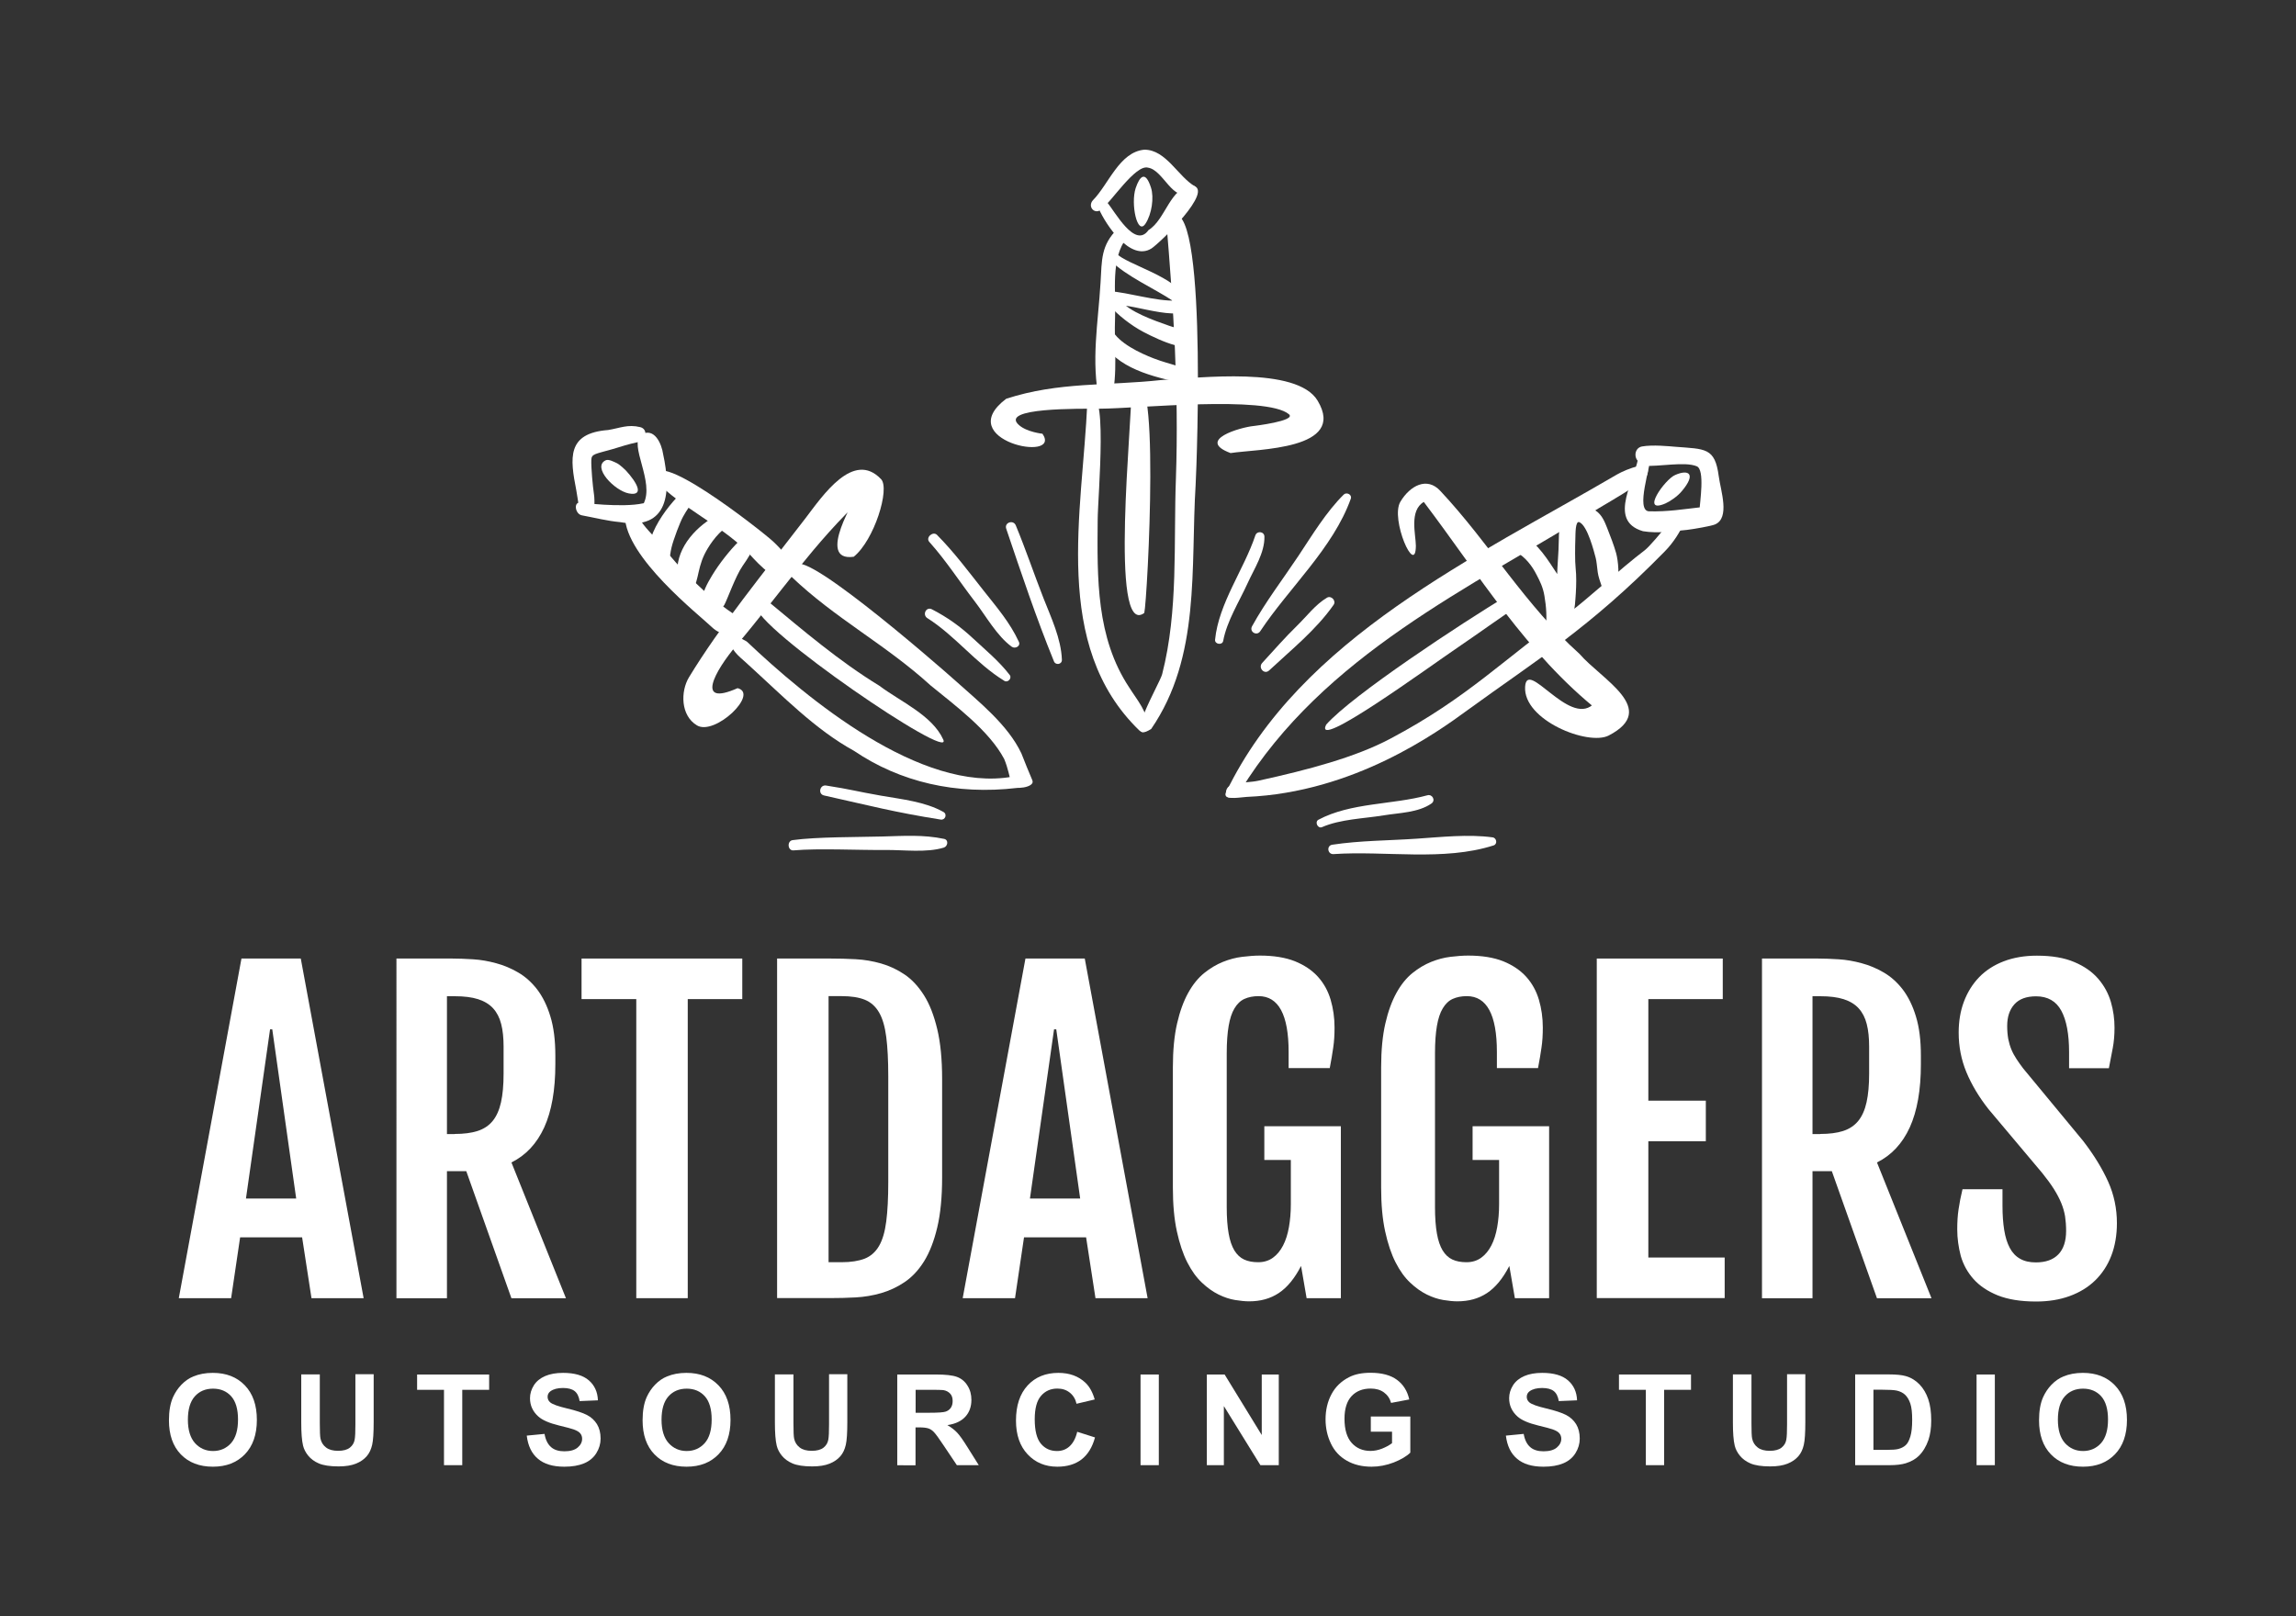<svg xmlns="http://www.w3.org/2000/svg" xmlns:xlink="http://www.w3.org/1999/xlink" id="Camada_1" x="0px" y="0px" viewBox="0 0 240 169" style="enable-background:new 0 0 240 169;" xml:space="preserve"><rect x="0" y="0" width="240" height="169" fill="#333333" stroke="none"/><style type="text/css">	.st0{fill:#BDBCBC;}	.st1{fill:#FFFFFF;}</style><g>	<g>		<g>			<path class="st0" d="M120.05,43.01c0.02-0.04,0-0.03-0.1,0.14c0,0,0.01-0.01,0.01-0.01C119.98,43.09,120.01,43.05,120.05,43.01z"></path>		</g>	</g>	<g>		<g>			<path class="st1" d="M25.24,100.22h6.2l6.57,35.51h-5.45l-0.98-6.36H25.1l-0.94,6.36h-5.47L25.24,100.22z M30.96,125.31    l-2.5-17.69h-0.23l-2.52,17.69H30.96z"></path>			<path class="st1" d="M41.44,100.22h5.84c0.67,0,1.4,0.03,2.19,0.08s1.59,0.19,2.39,0.41c0.8,0.21,1.57,0.54,2.31,0.97    c0.74,0.43,1.4,1.02,1.98,1.77c0.57,0.75,1.04,1.69,1.38,2.82c0.35,1.13,0.52,2.5,0.52,4.11v0.89c0,2.7-0.39,4.9-1.16,6.6    c-0.78,1.7-1.92,2.92-3.43,3.67l5.7,14.2h-5.7l-4.72-13.29h-2.02v13.29h-5.28V100.22z M47.53,118.56c0.94,0,1.74-0.1,2.39-0.31    c0.65-0.21,1.18-0.56,1.58-1.05c0.4-0.49,0.69-1.14,0.87-1.95c0.18-0.81,0.27-1.81,0.27-3v-2.81c0-0.92-0.08-1.71-0.25-2.37    c-0.17-0.67-0.45-1.21-0.84-1.64s-0.92-0.75-1.57-0.96c-0.65-0.21-1.47-0.31-2.45-0.31h-0.81v14.41H47.53z"></path>			<path class="st1" d="M66.51,104.46h-5.72v-4.24h16.8v4.24h-5.7v31.27h-5.38V104.46z"></path>			<path class="st1" d="M81.23,100.22h5.59c0.85,0,1.72,0.02,2.63,0.07c0.91,0.05,1.79,0.2,2.66,0.45c0.87,0.25,1.68,0.63,2.45,1.15    c0.77,0.52,1.44,1.25,2.03,2.18s1.04,2.11,1.38,3.53c0.34,1.42,0.51,3.16,0.51,5.21v10.31c0,2.05-0.17,3.79-0.51,5.22    c-0.34,1.43-0.8,2.61-1.38,3.54s-1.26,1.65-2.03,2.17c-0.77,0.52-1.59,0.9-2.45,1.15c-0.87,0.25-1.75,0.4-2.66,0.45    c-0.91,0.05-1.78,0.07-2.63,0.07h-5.59V100.22z M87.98,131.97c0.97,0,1.77-0.13,2.4-0.37c0.63-0.25,1.13-0.69,1.5-1.32    s0.62-1.49,0.76-2.58s0.21-2.46,0.21-4.13v-11.02c0-1.66-0.07-3.04-0.21-4.13s-0.39-1.95-0.76-2.58    c-0.37-0.63-0.87-1.07-1.5-1.32c-0.63-0.25-1.43-0.37-2.4-0.37h-1.37v27.82H87.98z"></path>			<path class="st1" d="M107.19,100.22h6.2l6.57,35.51h-5.45l-0.98-6.36h-6.49l-0.94,6.36h-5.47L107.19,100.22z M112.91,125.31    l-2.5-17.69h-0.23l-2.52,17.69H112.91z"></path>			<path class="st1" d="M130.56,136.06c-0.42,0-0.9-0.05-1.46-0.14c-0.55-0.09-1.13-0.28-1.72-0.57c-0.59-0.29-1.17-0.7-1.74-1.24    c-0.57-0.53-1.08-1.24-1.53-2.12c-0.45-0.88-0.81-1.96-1.09-3.24s-0.42-2.81-0.42-4.58v-12.58c0-1.79,0.15-3.32,0.44-4.58    c0.29-1.27,0.68-2.33,1.16-3.2s1.04-1.56,1.67-2.07c0.63-0.51,1.29-0.9,1.96-1.17s1.35-0.45,2.02-0.53    c0.67-0.08,1.28-0.13,1.85-0.13c1.44,0,2.66,0.2,3.65,0.59c0.99,0.4,1.79,0.94,2.41,1.62c0.62,0.69,1.06,1.49,1.33,2.4    c0.27,0.92,0.41,1.89,0.41,2.91c0,0.76-0.04,1.47-0.14,2.11c-0.09,0.64-0.21,1.35-0.36,2.13h-4.3v-1.68    c0-3.89-1.05-5.84-3.14-5.84c-0.57,0-1.06,0.1-1.48,0.29c-0.42,0.19-0.76,0.52-1.04,0.99c-0.28,0.46-0.48,1.08-0.61,1.84    c-0.13,0.76-0.2,1.71-0.2,2.85v16.09c0,1.11,0.07,2.03,0.2,2.76c0.13,0.74,0.33,1.32,0.6,1.77c0.27,0.44,0.61,0.76,1.02,0.95    c0.41,0.19,0.9,0.28,1.47,0.28c0.6,0,1.11-0.16,1.54-0.47c0.43-0.31,0.78-0.74,1.06-1.28c0.28-0.54,0.48-1.18,0.61-1.91    c0.13-0.73,0.2-1.53,0.2-2.39v-4.64h-2.77v-3.53h8v17.98h-3.58l-0.58-3.37c-0.68,1.32-1.46,2.26-2.34,2.84    S131.77,136.06,130.56,136.06z"></path>			<path class="st1" d="M152.33,136.06c-0.42,0-0.9-0.05-1.46-0.14c-0.55-0.09-1.13-0.28-1.72-0.57c-0.59-0.29-1.17-0.7-1.74-1.24    c-0.57-0.53-1.08-1.24-1.53-2.12c-0.45-0.88-0.81-1.96-1.09-3.24s-0.42-2.81-0.42-4.58v-12.58c0-1.79,0.15-3.32,0.44-4.58    c0.29-1.27,0.68-2.33,1.16-3.2s1.04-1.56,1.67-2.07c0.63-0.51,1.29-0.9,1.96-1.17s1.35-0.45,2.02-0.53    c0.67-0.08,1.28-0.13,1.85-0.13c1.44,0,2.66,0.2,3.65,0.59c0.99,0.4,1.79,0.94,2.41,1.62c0.62,0.69,1.06,1.49,1.33,2.4    c0.27,0.92,0.41,1.89,0.41,2.91c0,0.76-0.04,1.47-0.14,2.11c-0.09,0.64-0.21,1.35-0.36,2.13h-4.3v-1.68    c0-3.89-1.05-5.84-3.14-5.84c-0.57,0-1.06,0.1-1.48,0.29c-0.42,0.19-0.76,0.52-1.04,0.99c-0.28,0.46-0.48,1.08-0.61,1.84    c-0.13,0.76-0.2,1.71-0.2,2.85v16.09c0,1.11,0.07,2.03,0.2,2.76c0.13,0.74,0.33,1.32,0.6,1.77c0.27,0.44,0.61,0.76,1.02,0.95    c0.41,0.19,0.9,0.28,1.47,0.28c0.6,0,1.11-0.16,1.54-0.47c0.43-0.31,0.78-0.74,1.06-1.28c0.28-0.54,0.48-1.18,0.61-1.91    c0.13-0.73,0.2-1.53,0.2-2.39v-4.64h-2.77v-3.53h8v17.98h-3.58l-0.58-3.37c-0.68,1.32-1.46,2.26-2.34,2.84    S153.53,136.06,152.33,136.06z"></path>			<path class="st1" d="M166.92,100.22h13.16v4.24h-7.78v10.62h6.01v4.24h-6.01v12.16h7.98v4.24h-13.37V100.22z"></path>			<path class="st1" d="M184.18,100.22h5.84c0.67,0,1.4,0.03,2.19,0.08s1.59,0.19,2.39,0.41c0.8,0.21,1.57,0.54,2.31,0.97    c0.74,0.43,1.4,1.02,1.98,1.77c0.57,0.75,1.04,1.69,1.38,2.82c0.35,1.13,0.52,2.5,0.52,4.11v0.89c0,2.7-0.39,4.9-1.16,6.6    c-0.78,1.7-1.92,2.92-3.43,3.67l5.7,14.2h-5.7l-4.72-13.29h-2.02v13.29h-5.28V100.22z M190.27,118.56c0.94,0,1.74-0.1,2.39-0.31    c0.65-0.21,1.18-0.56,1.58-1.05c0.4-0.49,0.69-1.14,0.87-1.95c0.18-0.81,0.27-1.81,0.27-3v-2.81c0-0.92-0.08-1.71-0.25-2.37    c-0.17-0.67-0.45-1.21-0.84-1.64s-0.92-0.75-1.57-0.96c-0.65-0.21-1.47-0.31-2.45-0.31h-0.81v14.41H190.27z"></path>			<path class="st1" d="M204.59,128.54c0-0.76,0.04-1.47,0.14-2.11c0.09-0.64,0.23-1.34,0.41-2.09h4.18v1.73    c0,0.96,0.06,1.8,0.18,2.54s0.31,1.35,0.58,1.86c0.27,0.51,0.63,0.89,1.08,1.14c0.45,0.26,1,0.38,1.65,0.38    c1.03,0,1.81-0.28,2.35-0.84s0.81-1.38,0.81-2.46c0-0.55-0.04-1.06-0.11-1.53c-0.08-0.46-0.21-0.92-0.4-1.38    c-0.19-0.46-0.44-0.94-0.76-1.45c-0.32-0.51-0.73-1.07-1.23-1.69l-5.61-6.67c-1-1.27-1.77-2.56-2.31-3.86s-0.81-2.68-0.81-4.15    c0-1.18,0.18-2.26,0.55-3.24c0.37-0.98,0.9-1.83,1.59-2.55c0.69-0.71,1.55-1.27,2.57-1.66c1.02-0.39,2.17-0.59,3.46-0.59    c1.57,0,2.87,0.22,3.92,0.67c1.05,0.44,1.88,1.03,2.5,1.75c0.62,0.72,1.06,1.53,1.32,2.42s0.38,1.79,0.38,2.69    c0,0.76-0.06,1.47-0.18,2.11c-0.12,0.64-0.25,1.35-0.41,2.13h-4.16v-1.68c0-1.88-0.27-3.33-0.81-4.33s-1.42-1.51-2.64-1.51    c-1.01,0-1.77,0.28-2.27,0.84c-0.5,0.56-0.75,1.31-0.75,2.26c0,0.5,0.04,0.95,0.11,1.35c0.08,0.4,0.19,0.77,0.33,1.11    s0.32,0.67,0.53,0.99c0.21,0.32,0.44,0.65,0.71,1l6.26,7.57c1.14,1.48,2.01,2.91,2.62,4.27s0.91,2.81,0.91,4.33    c0,1.26-0.2,2.4-0.59,3.41s-0.96,1.87-1.69,2.58c-0.73,0.71-1.62,1.25-2.66,1.63s-2.21,0.57-3.51,0.57c-1.61,0-2.94-0.22-4-0.64    c-1.06-0.43-1.91-1-2.54-1.71c-0.63-0.71-1.07-1.51-1.33-2.41C204.72,130.4,204.59,129.48,204.59,128.54z"></path>		</g>	</g>	<g>		<path class="st1" d="M17.66,148.5c0-0.97,0.14-1.78,0.43-2.43c0.22-0.48,0.51-0.92,0.88-1.3c0.37-0.38,0.78-0.67,1.23-0.85   c0.59-0.25,1.27-0.38,2.04-0.38c1.4,0,2.51,0.43,3.35,1.3c0.84,0.87,1.26,2.07,1.26,3.62c0,1.53-0.42,2.73-1.25,3.59   c-0.83,0.86-1.94,1.3-3.34,1.3c-1.41,0-2.53-0.43-3.36-1.29S17.66,150.01,17.66,148.5z M19.64,148.44c0,1.07,0.25,1.89,0.74,2.44   c0.5,0.55,1.13,0.83,1.89,0.83s1.39-0.28,1.88-0.82c0.49-0.55,0.73-1.38,0.73-2.47c0-1.09-0.24-1.9-0.71-2.43   c-0.48-0.53-1.11-0.8-1.9-0.8s-1.43,0.27-1.91,0.81S19.64,147.35,19.64,148.44z"></path>		<path class="st1" d="M31.52,143.7h1.91v5.13c0,0.82,0.02,1.34,0.07,1.58c0.08,0.39,0.28,0.7,0.58,0.93   c0.31,0.24,0.73,0.35,1.26,0.35c0.54,0,0.95-0.11,1.23-0.33s0.44-0.5,0.5-0.82c0.06-0.32,0.08-0.86,0.08-1.61v-5.25h1.91v4.98   c0,1.14-0.05,1.94-0.16,2.41s-0.29,0.87-0.57,1.19c-0.28,0.32-0.65,0.58-1.12,0.77c-0.47,0.19-1.07,0.29-1.82,0.29   c-0.91,0-1.59-0.11-2.06-0.31s-0.84-0.48-1.11-0.81c-0.27-0.33-0.45-0.68-0.54-1.05c-0.13-0.54-0.19-1.35-0.19-2.41V143.7z"></path>		<path class="st1" d="M46.41,153.19v-7.88H43.6v-1.6h7.53v1.6h-2.81v7.88H46.41z"></path>		<path class="st1" d="M55.06,150.1l1.86-0.18c0.11,0.63,0.34,1.08,0.68,1.38s0.81,0.44,1.39,0.44c0.62,0,1.08-0.13,1.39-0.39   s0.47-0.57,0.47-0.92c0-0.22-0.07-0.42-0.2-0.57c-0.13-0.16-0.36-0.29-0.69-0.41c-0.22-0.08-0.74-0.22-1.53-0.41   c-1.03-0.25-1.75-0.57-2.16-0.94c-0.58-0.52-0.87-1.16-0.87-1.91c0-0.48,0.14-0.93,0.41-1.36c0.27-0.42,0.67-0.74,1.18-0.96   s1.14-0.33,1.87-0.33c1.19,0,2.09,0.26,2.69,0.78c0.6,0.52,0.92,1.22,0.95,2.09l-1.91,0.08c-0.08-0.49-0.26-0.84-0.53-1.05   c-0.27-0.21-0.67-0.32-1.21-0.32c-0.56,0-0.99,0.11-1.31,0.34c-0.2,0.15-0.3,0.34-0.3,0.59c0,0.22,0.09,0.42,0.28,0.58   c0.24,0.2,0.83,0.41,1.76,0.63c0.93,0.22,1.62,0.45,2.07,0.68c0.45,0.23,0.8,0.56,1.05,0.96c0.25,0.41,0.38,0.91,0.38,1.51   c0,0.54-0.15,1.05-0.45,1.53s-0.73,0.83-1.28,1.06s-1.24,0.35-2.06,0.35c-1.2,0-2.12-0.28-2.76-0.83   C55.57,151.97,55.19,151.16,55.06,150.1z"></path>		<path class="st1" d="M67.17,148.5c0-0.97,0.14-1.78,0.43-2.43c0.22-0.48,0.51-0.92,0.88-1.3c0.37-0.38,0.78-0.67,1.23-0.85   c0.59-0.25,1.27-0.38,2.04-0.38c1.4,0,2.51,0.43,3.35,1.3c0.84,0.87,1.26,2.07,1.26,3.62c0,1.53-0.42,2.73-1.25,3.59   c-0.83,0.86-1.94,1.3-3.34,1.3c-1.41,0-2.53-0.43-3.36-1.29S67.17,150.01,67.17,148.5z M69.15,148.44c0,1.07,0.25,1.89,0.74,2.44   c0.5,0.55,1.13,0.83,1.89,0.83s1.39-0.28,1.88-0.82c0.49-0.55,0.73-1.38,0.73-2.47c0-1.09-0.24-1.9-0.71-2.43   c-0.48-0.53-1.11-0.8-1.9-0.8s-1.43,0.27-1.91,0.81S69.15,147.35,69.15,148.44z"></path>		<path class="st1" d="M81.03,143.7h1.91v5.13c0,0.82,0.02,1.34,0.07,1.58c0.08,0.39,0.28,0.7,0.58,0.93   c0.31,0.24,0.73,0.35,1.26,0.35c0.54,0,0.95-0.11,1.23-0.33s0.44-0.5,0.5-0.82c0.06-0.32,0.08-0.86,0.08-1.61v-5.25h1.91v4.98   c0,1.14-0.05,1.94-0.16,2.41s-0.29,0.87-0.57,1.19c-0.28,0.32-0.65,0.58-1.12,0.77c-0.47,0.19-1.07,0.29-1.82,0.29   c-0.91,0-1.59-0.11-2.06-0.31s-0.84-0.48-1.11-0.81c-0.27-0.33-0.45-0.68-0.54-1.05c-0.13-0.54-0.19-1.35-0.19-2.41V143.7z"></path>		<path class="st1" d="M93.79,153.19v-9.48h4.03c1.01,0,1.75,0.08,2.21,0.25c0.46,0.17,0.83,0.47,1.1,0.91   c0.28,0.44,0.41,0.93,0.41,1.49c0,0.71-0.21,1.3-0.63,1.76c-0.42,0.46-1.04,0.76-1.88,0.88c0.41,0.24,0.76,0.51,1.03,0.8   c0.27,0.29,0.63,0.8,1.09,1.54l1.16,1.85h-2.29l-1.38-2.06c-0.49-0.74-0.83-1.2-1.01-1.39c-0.18-0.19-0.37-0.32-0.58-0.39   s-0.52-0.11-0.96-0.11h-0.39v3.96H93.79z M95.71,147.71h1.42c0.92,0,1.49-0.04,1.72-0.12c0.23-0.08,0.41-0.21,0.54-0.4   s0.19-0.43,0.19-0.71c0-0.32-0.08-0.58-0.26-0.77s-0.41-0.32-0.72-0.37c-0.16-0.02-0.62-0.03-1.4-0.03h-1.49V147.71z"></path>		<path class="st1" d="M112.6,149.7l1.86,0.59c-0.28,1.04-0.76,1.8-1.42,2.31c-0.66,0.5-1.5,0.75-2.52,0.75   c-1.26,0-2.29-0.43-3.1-1.29s-1.22-2.04-1.22-3.53c0-1.58,0.41-2.8,1.22-3.68s1.89-1.31,3.21-1.31c1.16,0,2.1,0.34,2.83,1.03   c0.43,0.41,0.75,0.99,0.97,1.75l-1.9,0.45c-0.11-0.49-0.35-0.88-0.7-1.16c-0.36-0.29-0.79-0.43-1.3-0.43   c-0.7,0-1.27,0.25-1.71,0.76c-0.44,0.5-0.66,1.32-0.66,2.45c0,1.2,0.22,2.05,0.65,2.56s0.99,0.76,1.68,0.76   c0.51,0,0.95-0.16,1.31-0.49S112.44,150.39,112.6,149.7z"></path>		<path class="st1" d="M119.22,153.19v-9.48h1.91v9.48H119.22z"></path>		<path class="st1" d="M126.15,153.19v-9.48h1.86l3.88,6.33v-6.33h1.78v9.48h-1.92l-3.82-6.18v6.18H126.15z"></path>		<path class="st1" d="M143.29,149.7v-1.6h4.13v3.78c-0.4,0.39-0.98,0.73-1.74,1.03c-0.76,0.29-1.53,0.44-2.31,0.44   c-0.99,0-1.86-0.21-2.59-0.63c-0.74-0.42-1.29-1.01-1.66-1.79c-0.37-0.77-0.56-1.62-0.56-2.53c0-0.99,0.21-1.86,0.62-2.63   c0.41-0.77,1.02-1.36,1.82-1.77c0.61-0.32,1.36-0.47,2.27-0.47c1.18,0,2.1,0.25,2.76,0.74c0.66,0.49,1.09,1.18,1.28,2.05   l-1.9,0.36c-0.13-0.47-0.38-0.83-0.75-1.1s-0.83-0.4-1.38-0.4c-0.84,0-1.5,0.26-2,0.79c-0.49,0.53-0.74,1.32-0.74,2.36   c0,1.13,0.25,1.97,0.75,2.53c0.5,0.56,1.16,0.84,1.97,0.84c0.4,0,0.8-0.08,1.21-0.24c0.4-0.16,0.75-0.35,1.04-0.57v-1.2H143.29z"></path>		<path class="st1" d="M157.41,150.1l1.86-0.18c0.11,0.63,0.34,1.08,0.68,1.38s0.81,0.44,1.39,0.44c0.62,0,1.08-0.13,1.39-0.39   s0.47-0.57,0.47-0.92c0-0.22-0.07-0.42-0.2-0.57c-0.13-0.16-0.36-0.29-0.69-0.41c-0.22-0.08-0.74-0.22-1.53-0.41   c-1.03-0.25-1.75-0.57-2.16-0.94c-0.58-0.52-0.87-1.16-0.87-1.91c0-0.48,0.14-0.93,0.41-1.36c0.27-0.42,0.67-0.74,1.18-0.96   s1.14-0.33,1.87-0.33c1.19,0,2.09,0.26,2.69,0.78c0.6,0.52,0.92,1.22,0.95,2.09l-1.91,0.08c-0.08-0.49-0.26-0.84-0.53-1.05   c-0.27-0.21-0.67-0.32-1.21-0.32c-0.56,0-0.99,0.11-1.31,0.34c-0.2,0.15-0.3,0.34-0.3,0.59c0,0.22,0.09,0.42,0.28,0.58   c0.24,0.2,0.83,0.41,1.76,0.63c0.93,0.22,1.62,0.45,2.07,0.68c0.45,0.23,0.8,0.56,1.05,0.96c0.25,0.41,0.38,0.91,0.38,1.51   c0,0.54-0.15,1.05-0.45,1.53s-0.73,0.83-1.28,1.06s-1.24,0.35-2.06,0.35c-1.2,0-2.12-0.28-2.76-0.83   C157.92,151.97,157.54,151.16,157.41,150.1z"></path>		<path class="st1" d="M172.04,153.19v-7.88h-2.81v-1.6h7.53v1.6h-2.81v7.88H172.04z"></path>		<path class="st1" d="M181.17,143.7h1.91v5.13c0,0.82,0.02,1.34,0.07,1.58c0.08,0.39,0.28,0.7,0.58,0.93   c0.31,0.24,0.73,0.35,1.26,0.35c0.54,0,0.95-0.11,1.23-0.33s0.44-0.5,0.5-0.82c0.06-0.32,0.08-0.86,0.08-1.61v-5.25h1.91v4.98   c0,1.14-0.05,1.94-0.16,2.41s-0.29,0.87-0.57,1.19c-0.28,0.32-0.65,0.58-1.12,0.77c-0.47,0.19-1.07,0.29-1.82,0.29   c-0.91,0-1.59-0.11-2.06-0.31s-0.84-0.48-1.11-0.81c-0.27-0.33-0.45-0.68-0.54-1.05c-0.13-0.54-0.19-1.35-0.19-2.41V143.7z"></path>		<path class="st1" d="M193.92,143.7h3.5c0.79,0,1.39,0.06,1.8,0.18c0.56,0.16,1.03,0.46,1.43,0.87c0.4,0.42,0.7,0.93,0.91,1.54   c0.21,0.61,0.31,1.35,0.31,2.24c0,0.78-0.1,1.45-0.29,2.02c-0.24,0.69-0.58,1.25-1.02,1.68c-0.33,0.32-0.78,0.58-1.35,0.76   c-0.42,0.13-0.99,0.2-1.69,0.2h-3.6V143.7z M195.83,145.31v6.28h1.43c0.53,0,0.92-0.03,1.16-0.09c0.31-0.08,0.57-0.21,0.77-0.39   c0.21-0.18,0.37-0.49,0.5-0.92s0.19-1,0.19-1.74s-0.06-1.3-0.19-1.69c-0.13-0.39-0.31-0.7-0.54-0.92s-0.53-0.37-0.89-0.45   c-0.27-0.06-0.79-0.09-1.57-0.09H195.83z"></path>		<path class="st1" d="M206.61,153.19v-9.48h1.91v9.48H206.61z"></path>		<path class="st1" d="M213.14,148.5c0-0.97,0.14-1.78,0.43-2.43c0.22-0.48,0.51-0.92,0.88-1.3c0.37-0.38,0.78-0.67,1.23-0.85   c0.59-0.25,1.27-0.38,2.04-0.38c1.4,0,2.51,0.43,3.35,1.3c0.84,0.87,1.26,2.07,1.26,3.62c0,1.53-0.42,2.73-1.25,3.59   c-0.83,0.86-1.94,1.3-3.34,1.3c-1.41,0-2.53-0.43-3.36-1.29S213.14,150.01,213.14,148.5z M215.11,148.44   c0,1.07,0.25,1.89,0.74,2.44c0.5,0.55,1.13,0.83,1.89,0.83s1.39-0.28,1.88-0.82c0.49-0.55,0.73-1.38,0.73-2.47   c0-1.09-0.24-1.9-0.71-2.43c-0.48-0.53-1.11-0.8-1.9-0.8s-1.43,0.27-1.91,0.81S215.11,147.35,215.11,148.44z"></path>	</g>	<g>		<g>			<g>				<path class="st1" d="M106.51,44.44c-2.09-1.84,6.31-1.7,8.5-1.71c3.79-0.01,17.36-1.41,19.72,0.58c0.83,0.7-3.77,1.24-3.69,1.23     c-1.35,0.13-6.07,1.47-2.41,2.83c2.8-0.44,12.19-0.32,9.1-5.48c-2.17-3.62-12.39-2.38-16.31-2.16     c-5.74,0.63-10.73,0.17-16.24,1.96c-5.75,4.34,5.9,6.75,3.79,3.66C108.97,45.35,107.34,45.18,106.51,44.44z"></path>			</g>			<g>				<path class="st1" d="M113.66,42.05c-0.5,11.49-3.77,25.42,5.43,34.32c0.32,0.31,0.84,0.14,0.87-0.29     c0.11-1.53-1.11-2.9-1.91-4.18c-3.48-5.24-3.36-11.45-3.31-17.54C114.75,51.88,115.93,39.06,113.66,42.05L113.66,42.05z"></path>			</g>			<g>				<path class="st1" d="M120.33,76.22c5.2-7.56,4.11-16.83,4.65-25.56c0.12-2.18,1.32-32.83-3.08-27.66     c0.76,8.97,1.33,17.9,1.02,26.95c-0.26,6.84,0.27,13.87-1.44,20.54C121.21,71.51,117.26,78.14,120.33,76.22L120.33,76.22z"></path>			</g>			<g>				<path class="st1" d="M114.85,21.81c0.74,1.7,3.31,5.55,5.51,4.17c0.88-0.57,6.68-6.16,4.29-6.58c-2.35,0.12-2.78,3.54-4.6,4.66     c-1.41,2.01-3.53-1.99-4.33-2.91C115.33,20.66,114.56,21.16,114.85,21.81z"></path>			</g>			<g>				<path class="st1" d="M115.07,21.94c1.04-0.74,3.61-4.79,4.94-4.41c1.63,0.26,2.58,3.71,4.47,2.62c0.4-0.24,0.76-0.31,0.44-0.66     c-1.77-1.01-3.02-3.84-5.3-3.84c-2.62,0.24-3.74,3.64-5.39,5.3C113.67,21.6,114.39,22.43,115.07,21.94z"></path>			</g>			<g>				<path class="st1" d="M119.74,23.38c0.65-0.99,0.91-2.72,0.57-3.77c-0.6-1.85-1.19-1.15-1.6,0.06     C118.17,21.31,118.88,24.7,119.74,23.38z"></path>			</g>			<g>				<path class="st1" d="M116.82,23.92c-1.75,1.73-1.64,3.25-1.78,5.63c-0.25,4.22-1.01,8.17-0.13,12.35     c0.13,0.63,1.13,0.65,1.27,0.02c0.7-3.03,0.25-5.73,0.38-8.82c0.1-2.44-0.49-6.17,1.22-8.2     C118.34,24.24,117.46,23.29,116.82,23.92L116.82,23.92z"></path>			</g>			<g>				<path class="st1" d="M116.03,27.19c1.7,1.71,4.65,2.97,6.61,4.29c0.4,0.21,0.09-0.08,0.33-0.05c-2.21,0.08-4.95-0.85-7.04-0.99     c-1.86-0.12,0.95,2.88,3.6,4.27c1.73,0.91,5.32,2.54,4.94,0.62c-0.48-1.09-1.25-0.89-2.26-1.27c-1.49-0.52-4.21-1.46-5.15-2.71     c-0.09,0.32,0.02,0.32-0.07,0.64c0.95-0.43,7.93,2.34,7.2-0.56c-1.31-2.6-6.32-3.69-7.57-4.98     C116.24,26.07,116.03,27.19,116.03,27.19z"></path>			</g>			<g>				<path class="st1" d="M115,34.98c0.92,3.19,5.06,4.31,7.91,4.92c0.56,0.12,1.31-0.47,1.02-0.93c-0.55-0.87-1.3-0.72-3.34-1.5     c-1.37-0.53-3.67-1.59-4.36-3C115.9,33.8,114.79,34.26,115,34.98L115,34.98z"></path>			</g>			<g>				<path class="st1" d="M118.24,41.03c0.17,2.43-2.34,25.78,1.37,23.06C119.93,62.9,121.43,35.02,118.24,41.03L118.24,41.03z"></path>			</g>		</g>		<g>			<path class="st1" d="M131.73,66c2.99-4.52,7.62-8.68,9.47-13.86c0.15-0.43-0.44-0.72-0.74-0.43c-1.84,1.82-3.3,4.25-4.73,6.4    c-1.63,2.45-3.44,4.8-4.86,7.38C130.57,66.07,131.38,66.53,131.73,66L131.73,66z"></path>		</g>		<g>			<path class="st1" d="M97.14,56.66c1.76,1.96,3.15,4.14,4.75,6.22c1.16,1.51,2.33,3.63,3.87,4.74c0.35,0.25,0.96-0.06,0.74-0.52    c-0.94-2.03-2.29-3.58-3.67-5.33c-1.59-2.01-3.08-4.02-4.89-5.85C97.51,55.51,96.73,56.2,97.14,56.66L97.14,56.66z"></path>		</g>		<g>			<path class="st1" d="M96.94,64.63c2.96,1.88,5.07,4.74,8.05,6.56c0.36,0.22,0.81-0.28,0.56-0.61c-1.11-1.45-2.55-2.63-3.88-3.87    c-1.31-1.22-2.66-2.18-4.25-3C96.81,63.39,96.38,64.28,96.94,64.63L96.94,64.63z"></path>		</g>		<g>			<path class="st1" d="M105.18,55.28c1.58,4.67,3.13,9.31,4.99,13.87c0.18,0.44,0.85,0.32,0.83-0.17    c-0.08-2.21-1.13-4.41-1.93-6.45c-0.99-2.53-1.85-5.09-2.89-7.6C105.92,54.31,104.96,54.63,105.18,55.28L105.18,55.28z"></path>		</g>		<g>			<path class="st1" d="M82.95,88.91c2.62-0.23,6.97-0.01,9.6-0.04c1.9-0.02,4.3,0.31,6.11-0.25c0.41-0.13,0.53-0.8,0.03-0.91    c-2.19-0.46-4.24-0.31-6.46-0.25c-2.57,0.07-6.84,0.03-9.38,0.38C82.24,87.93,82.33,88.97,82.95,88.91L82.95,88.91z"></path>		</g>		<g>			<path class="st1" d="M86.14,83.17c4.81,1.07,7.33,1.75,12.19,2.52c0.47,0.08,0.72-0.56,0.28-0.8c-1.93-1.08-4.36-1.32-6.52-1.7    c-2.68-0.47-3.06-0.64-5.74-1.06C85.69,82.03,85.47,83.02,86.14,83.17L86.14,83.17z"></path>		</g>		<g>			<path class="st1" d="M127.86,67.01c0.38-2.07,1.69-4.13,2.56-6.05c0.69-1.51,1.78-3.16,1.75-4.85c-0.01-0.55-0.78-0.64-0.95-0.13    c-1.2,3.59-3.83,7.08-4.21,10.91C126.97,67.37,127.77,67.49,127.86,67.01L127.86,67.01z"></path>		</g>		<g>			<path class="st1" d="M139.39,89.3c5.4-0.37,11.51,0.77,16.74-0.91c0.43-0.14,0.31-0.79-0.11-0.84c-2.56-0.35-5.37-0.03-7.95,0.14    c-2.93,0.2-5.9,0.19-8.81,0.63C138.64,88.41,138.76,89.34,139.39,89.3L139.39,89.3z"></path>		</g>		<g>			<path class="st1" d="M138.19,86.48c1.93-0.84,4.37-0.89,6.44-1.23c1.63-0.27,3.62-0.28,5-1.24c0.46-0.32,0.1-1-0.42-0.86    c-3.65,1-8.01,0.75-11.4,2.56C137.4,85.94,137.75,86.67,138.19,86.48L138.19,86.48z"></path>		</g>		<g>			<path class="st1" d="M132.66,70.1c2.31-2.16,4.92-4.25,6.74-6.86c0.3-0.42-0.24-1.01-0.69-0.75c-1.22,0.72-2.12,1.95-3.12,2.92    c-1.27,1.24-2.45,2.59-3.65,3.9C131.48,69.81,132.15,70.57,132.66,70.1L132.66,70.1z"></path>		</g>		<g>			<path class="st1" d="M129.67,82.65c8.72-14.16,23.85-21.11,37.41-29.49c1.71-1.03,3.46-1.97,4.99-3.27    c0.99-2.16-2.15-0.79-3.03-0.29c-14.78,8.65-33.09,17.06-40.88,33.24C127.74,83.67,129.52,83.54,129.67,82.65L129.67,82.65z"></path>		</g>		<g>			<path class="st1" d="M148.83,52.48c5.72,7.56,10.79,15.92,18.31,21.88c-0.17-0.19-0.44-0.8-0.66-0.67    c-2.52,2.2-6.88-4.85-7.06-1.89c-0.22,3.49,6.59,6.21,8.74,5.1c5.31-2.76-0.75-5.85-3.06-8.54c-5.61-5.01-9.44-11.59-14.54-17.03    c-1.39-1.52-3.17-0.56-4.18,1.13c-1.08,1.81,1.6,7.89,1.62,4.6C147.99,55.88,147.29,53.38,148.83,52.48z"></path>		</g>		<g>			<path class="st1" d="M171.32,47.39c-0.22,2.61-3.46,7.01,0.42,8.15c1.59,0.26,3.08,0,4.62-0.14c0.69-0.08,2.51-0.4,2.89-0.56    c1.62-0.66,0.61-3.54,0.41-5.05c-0.4-3.01-1.39-2.83-4.56-3.08c-0.61-0.05-2.35-0.23-3.46-0.03c-0.88,0.16-0.91,1.45-0.1,1.72    c0.31,0.1-0.1,0.29,0.23,0.3c1.71,0.11,4.32-0.47,5.59,0.05c0.88,0.36,0.32,3.75,0.28,4.71c-0.02,0.24,0-0.05,0.08-0.15    c0.14-0.12,0.28-0.25,0.42-0.37c0.7-0.21-0.69,0.14-0.4,0.1c-1.8,0.2-3.37,0.47-5.38,0.42c-1.42-0.09,0.18-4.68,0.23-5.99    c0.2-0.94-1.34-1.03-1.48-0.08L171.32,47.39z"></path>		</g>		<g>			<path class="st1" d="M175.11,49.66c-1.06,0.43-3.7,4.13-1.03,2.98c0.46-0.2,1.25-0.72,1.72-1.29    C177.34,49.53,176.51,49.04,175.11,49.66L175.11,49.66z"></path>		</g>		<g>			<path class="st1" d="M138.62,75.77c2.7-3.08,14.2-10.64,18.93-13.49c0.42-0.25,1.61,0.76,1.22,1.01    c-1.75,1.14-4.52,3.14-6.34,4.37C149.15,69.89,137.25,78.59,138.62,75.77L138.62,75.77z"></path>		</g>		<g>			<path class="st1" d="M158.43,57.68c1,0.55,1.71,1.46,2.2,2.44c0.3,0.58,0.66,1.26,0.81,2.19c0.2,1.2,0.26,2.04,0.15,3.89    c-0.06,1.06,2.36-1.05,2.85-2.09c0.19-0.4,0.22-1.29,0.28-2.09c0.05-0.81,0.07-1.82-0.02-2.63c-0.08-0.7-0.06-2.3-0.03-3.03    c0.02-0.57-0.01-1.96,0.43-1.76c0.85,0.38,1.53,3.1,1.7,3.74c0.09,0.34,0.14,0.97,0.21,1.49c0.05,0.4,0.27,1.07,0.41,1.45    c0.28,0.74,1.31,0.49,1.56-0.11c0.33-0.8,0.18-2.54-0.05-3.35c-0.25-0.88-0.59-1.73-0.92-2.58c-0.27-0.69-0.56-1.41-1.2-1.84    c-0.82-0.55-1.9-0.34-2.74,0.06c-0.72,0.35-0.34,0.18-0.76,0.84c-0.48,0.76-0.32,2.31-0.43,3.7c-0.07,0.92-0.12,1.92-0.11,2.84    c0.01,0.48-0.57,0.61-0.62,1.08c-0.03,0.35-0.16,0.84-0.23,1.09c0.79-0.06,1.58-0.11,2.37-0.17c-0.07-0.12-0.07-0.12-0.02-0.01    c-0.02-0.08-0.04-0.15-0.06-0.23c-0.05-0.17-0.1-0.33-0.15-0.5c-0.13-0.44-0.4-0.3-0.57-0.72c-0.29-0.71-0.32-0.77-0.74-1.4    c-0.83-1.24-2.11-3.41-3.54-3.88C158.28,55.77,157.52,57.18,158.43,57.68L158.43,57.68z"></path>		</g>		<g>			<path class="st1" d="M77.1,71.95c-4.45,1.98-2.42-1.76-0.09-4.51C81.4,62.27,85.22,56.61,90.22,52c-0.05,0.15-0.47-0.52-0.6-0.31    c0.01,0.04-4.44,7.1-0.38,6.52c2.14-1.72,3.81-7.11,2.86-8.11c-2.9-3.06-6.12,1.75-7.9,4.08c-4.41,5.75-8.9,11.23-12.18,16.63    c-0.89,1.47-0.89,4,0.83,5.03C74.72,76.97,79.38,72.52,77.1,71.95L77.1,71.95z"></path>		</g>		<g>			<path class="st1" d="M67.25,52.62c0.13,0,0.07-0.18,0.01,0.06c1.21-2.28-1.58-6.18-0.23-7.25c1.38-0.77,2.13,0.96,2.29,2.07    c0.84,3.86,0.64,8.01-4.5,7.09c-1.35-0.12-2.64-0.46-4-0.71c-0.7-0.13-0.91-1.44-0.13-1.33C60.67,52.54,65.04,53.12,67.25,52.62z    "></path>		</g>		<g>			<path class="st1" d="M66.84,46.19c-1.41,0.3-1.8,0.48-2.78,0.76c-1.9,0.54-2.22,0.5-2.25,1.13c-0.03,0.81,0.15,2.76,0.28,3.62    c0.05,0.31,0.07,1.03,0.02,1.28c-0.2,1.09-1.44,0.8-1.62-0.14c-0.02-0.11-0.16-1.11-0.25-1.58c-0.66-3.37-1.01-5.97,3.33-6.3    c1.23-0.2,2.05-0.62,3.36-0.3C67.78,44.88,67.52,46.04,66.84,46.19z"></path>		</g>		<g>			<path class="st1" d="M64.47,48.42c0.35,0.17,0.9,0.72,0.97,0.79c1.13,1.23,1.96,2.69,0.29,2.38c-1.49-0.28-3.87-2.75-2.43-3.46    C63.62,47.98,64.14,48.27,64.47,48.42z"></path>		</g>		<g>			<path class="st1" d="M65.32,53.98c0.07,4.29,7.76,10.31,9.07,11.57c2.1,2.04,4.68-0.74,2.16-1.45c-2.81-1.91-5.44-4.57-7.56-7.27    c-0.67-0.85-1.71-1.75-2.2-2.71C66.64,53.43,65.56,53.22,65.32,53.98L65.32,53.98z"></path>		</g>		<g>			<path class="st1" d="M68.54,50.28c2.76,2.84,6.65,4.54,9.5,7.33c0.76,0.8,2.7,3.17,4.02,2.79c1.23-0.35,0.97-1.71-1.25-3.79    C79.68,55.56,67.59,46.02,68.54,50.28L68.54,50.28z"></path>		</g>		<g>			<path class="st1" d="M71.48,51.3c-1.74,1.52-5.09,5.88-3,8.01c0.83,0.61,1.58-0.86,1.5-0.89c0.07-0.27,0.09-0.65,0.21-1.16    c0.2-0.85,0.92-2.73,1.21-3.24c0.36-0.65,0.75-1.23,1.17-1.7C73.09,51.65,72.12,50.75,71.48,51.3L71.48,51.3z"></path>		</g>		<g>			<path class="st1" d="M75.12,53.77c-2.21,1.13-4.38,3.37-4.32,6c-0.03,0.8,0.44,2.91,1.29,2.27c0.97-0.92,0.72-2.36,1.54-4.06    c0.36-0.75,1.23-2.14,2.33-2.88C76.69,54.56,75.92,53.4,75.12,53.77L75.12,53.77z"></path>		</g>		<g>			<path class="st1" d="M74.42,60.19c-0.52,0.86-1,1.77-1.03,2.58c0,0.04,1.65,1.65,2.32,0.48c0.28-0.48,1.17-3.01,1.9-4.06    c1.23-1.77,1.43-2.31,0.42-2.84c-0.39-0.16-0.52-0.03-0.82,0.27C76.29,57.53,75.19,58.91,74.42,60.19z"></path>		</g>		<g>			<path class="st1" d="M79.02,63.33c-0.2,2.26,20.7,16.5,19.58,14c-1.15-2.55-4.49-3.98-6.68-5.63c-4.19-2.56-7.89-5.72-11.83-8.99    C79.49,62.21,78.61,62.63,79.02,63.33L79.02,63.33z"></path>		</g>		<g>			<path class="st1" d="M76.31,66.95c0.06,1.01,0.96,1.69,1.65,2.31c3.95,3.59,7.23,7,11.32,9.25c4.8,3.25,10.64,4.63,17.06,3.87    c0.64-0.08,0.05-1.28-0.49-1.18c-9.62,1.75-21.55-8.22-27.75-14.09c-0.15-0.14-0.59-0.28-0.7-0.45    C77.1,66.2,76.28,66.34,76.31,66.95L76.31,66.95z"></path>		</g>		<g>			<path class="st1" d="M82.68,60.25c4.61,4.42,9.86,7.1,14.6,11.42c2.54,2.08,6.11,4.7,7.69,7.69c0.4,0.97,0.53,1.76,0.8,2.8    c0.11,0.43,2.49,0.21,2.14-0.58c-0.37-0.85-0.8-1.94-1.14-2.8c-1.41-3-4.47-5.42-6.88-7.59c-1.9-1.7-17.6-15.38-16.74-11.6    L82.68,60.25z"></path>		</g>		<path class="st1" d="M175.13,54.24c-0.76,0.2-0.3,0-1.13,1c-0.27,0.32-1.58,1.92-2.1,2.31c-2.26,1.7-6.79,5.78-7.65,6.32   c-7.02,4.96-10.74,9.04-18.95,13.38c-3.62,1.92-8.53,3.23-13.73,4.37c-1.61,0.35-3.63-0.04-3.41,1.52   c0.07,0.5,1.58,0.21,2.16,0.18c11.22-0.48,19.89-6.74,23.05-9.05c7.27-5.29,12.77-8.58,20.63-16.6c1.01-1.02,1.64-2.16,1.96-2.83   C176.36,54.01,175.9,54.04,175.13,54.24z"></path>	</g></g></svg>